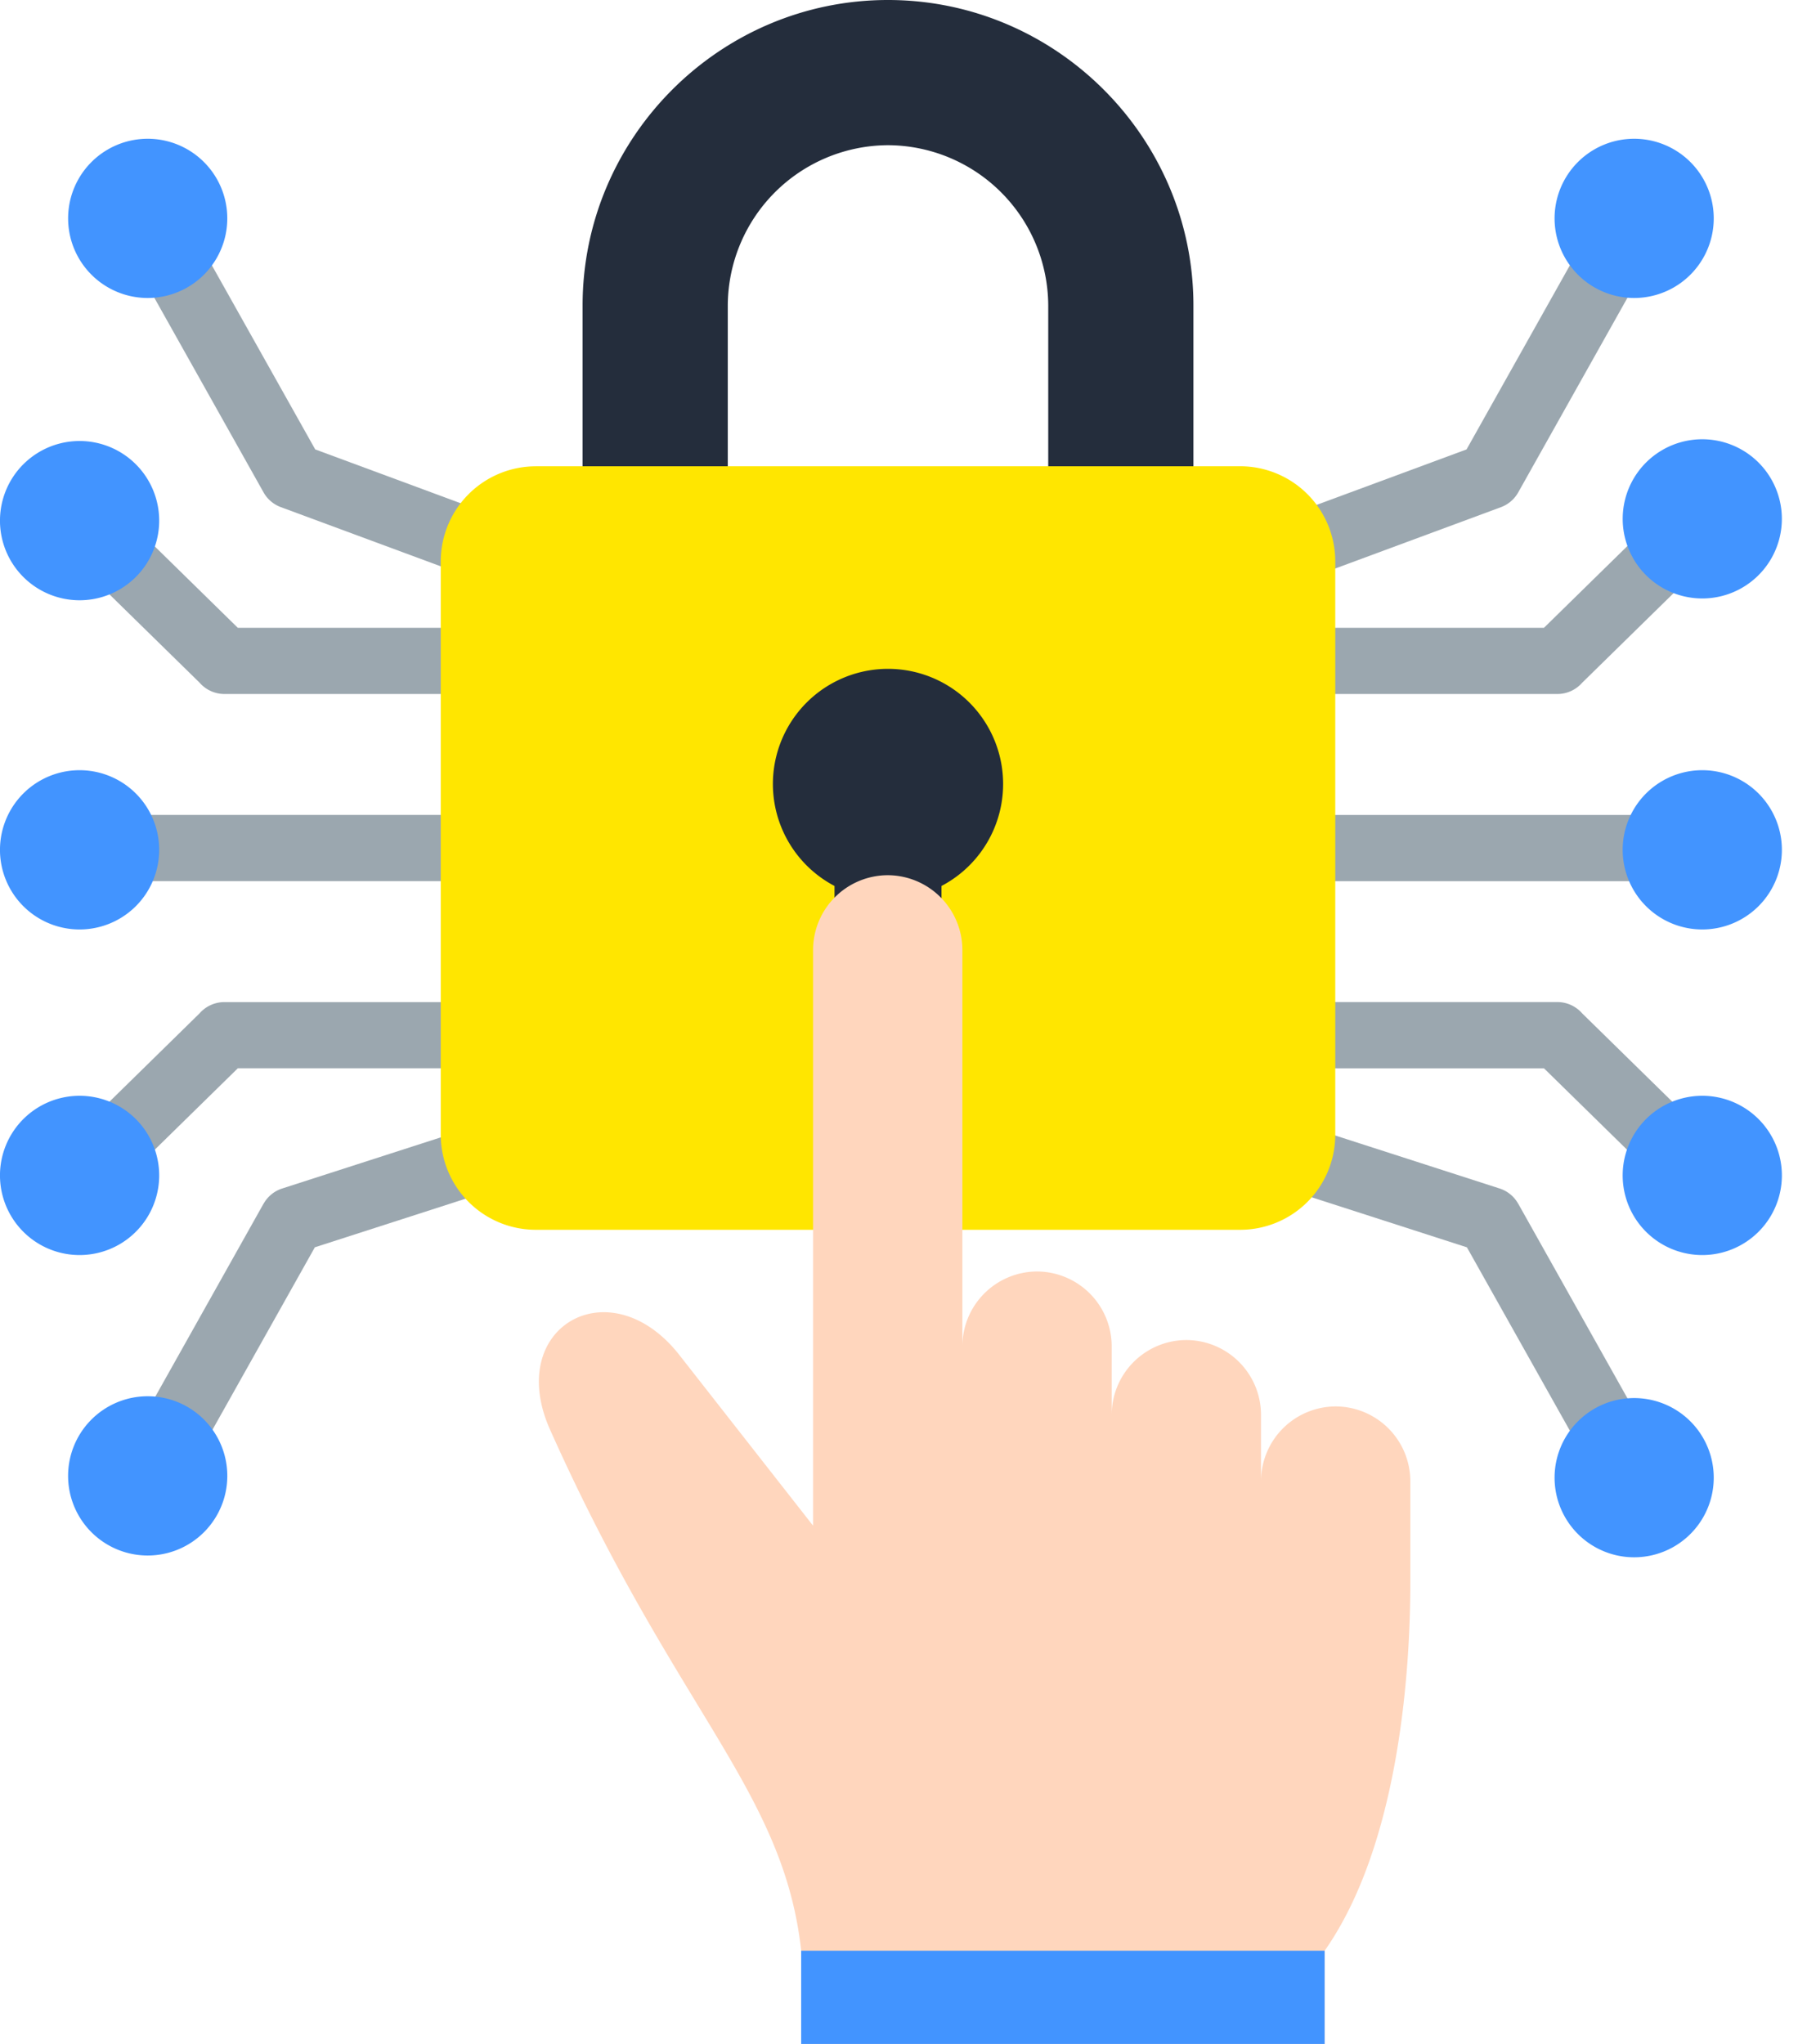 <svg width="44" height="50" fill="none" xmlns="http://www.w3.org/2000/svg"><path fill-rule="evenodd" clip-rule="evenodd" d="M27.574 26.133l9.122 2.94a.804.804 0 01.457.374h.001l3.541 6.306-1.41.79-3.387-6.03-10.645-3.431.304-.949h-3.33v-1.62H38.11c.242 0 .46.107.608.276l3.504 3.433-1.132 1.151-3.307-3.24h-10.21zM14.848 15.357l-7.972-2.95a.805.805 0 01-.427-.363L2.908 5.737l1.41-.79 3.396 6.047 9.257 3.424-.345.94h4.75v1.619H5.493a.808.808 0 01-.608-.276L1.38 13.268l1.133-1.15 3.307 3.24h9.028zM1.946 21.555a.81.81 0 010-1.62h18.62a.81.81 0 010 1.62H1.946zm19.43 4.578h-3.33l.305.949-10.646 3.43-3.386 6.032-1.41-.79 3.54-6.308.001.001a.804.804 0 01.458-.374l9.122-2.94H5.82l-3.307 3.24-1.133-1.15 3.504-3.434a.808.808 0 01.608-.275h15.885v1.62zm5.256-11.715l9.257-3.424 3.395-6.047 1.411.79-3.541 6.307a.805.805 0 01-.427.364l-7.972 2.95h9.028l3.307-3.24 1.133 1.15-3.504 3.433a.808.808 0 01-.608.276H22.226v-1.62h4.75l-.343-.939zm15.025 5.518a.81.81 0 010 1.62h-18.62a.81.81 0 010-1.62h18.62z" fill="#9BA7AF"/><path fill-rule="evenodd" clip-rule="evenodd" d="M3.895 28.798a1.948 1.948 0 10-3.895 0 1.948 1.948 0 003.895 0zm0-8.053a1.948 1.948 0 11-3.895 0 1.948 1.948 0 013.895 0zm1.667 15.403a1.948 1.948 0 10-3.895 0 1.948 1.948 0 003.895 0zm0-30.806a1.947 1.947 0 11-3.895 0 1.947 1.947 0 013.895 0zm-1.667 7.35a1.948 1.948 0 11-3.895 0 1.948 1.948 0 013.895 0zM39.71 28.798a1.948 1.948 0 113.895 0 1.948 1.948 0 01-3.895 0zm0-8.053a1.948 1.948 0 103.895 0 1.948 1.948 0 00-3.895 0zm-1.667 15.403a1.947 1.947 0 113.895 0 1.947 1.947 0 01-3.895 0zm0-30.806a1.947 1.947 0 103.895 0 1.947 1.947 0 00-3.895 0zm1.667 7.35a1.947 1.947 0 103.895.001 1.947 1.947 0 00-3.895 0z" fill="#4294FF"/><path fill-rule="evenodd" clip-rule="evenodd" d="M14.258 14.958h3.552V7.473a3.937 3.937 0 013.921-3.921 3.937 3.937 0 013.921 3.921v7.485h3.553V7.473C29.205 3.36 25.845 0 21.73 0c-4.114 0-7.473 3.36-7.473 7.473v7.485z" fill="#242D3C"/><path fill-rule="evenodd" clip-rule="evenodd" d="M13.106 11.406h17.25a2.327 2.327 0 012.32 2.32v14.038a2.327 2.327 0 01-2.32 2.32h-17.25a2.327 2.327 0 01-2.32-2.32V13.727a2.327 2.327 0 012.32-2.32z" fill="#FFE600"/><path fill-rule="evenodd" clip-rule="evenodd" d="M23.04 21.673v2.149c0 .72-.589 1.308-1.308 1.308-.72 0-1.31-.589-1.31-1.308v-2.149a2.817 2.817 0 112.618 0z" fill="#242D3C"/><path fill-rule="evenodd" clip-rule="evenodd" d="M32.417 47.719c1.821-2.596 2.096-6.852 2.096-9.006v-2.48a1.832 1.832 0 00-1.827-1.828 1.833 1.833 0 00-1.827 1.827v-1.624a1.832 1.832 0 00-1.827-1.827 1.832 1.832 0 00-1.827 1.827v-1.676a1.833 1.833 0 00-1.827-1.828 1.833 1.833 0 00-1.827 1.828v-9.695a1.832 1.832 0 00-1.827-1.827 1.832 1.832 0 00-1.827 1.827v14.085l-3.27-4.173c-1.697-2.165-4.292-.693-3.165 1.827 3.095 6.92 5.705 8.8 6.145 12.743V50h12.81v-2.281z" fill="#FFD6BD"/><path fill-rule="evenodd" clip-rule="evenodd" d="M19.605 47.719h12.811V50h-12.81v-2.281z" fill="#4294FF"/></svg>